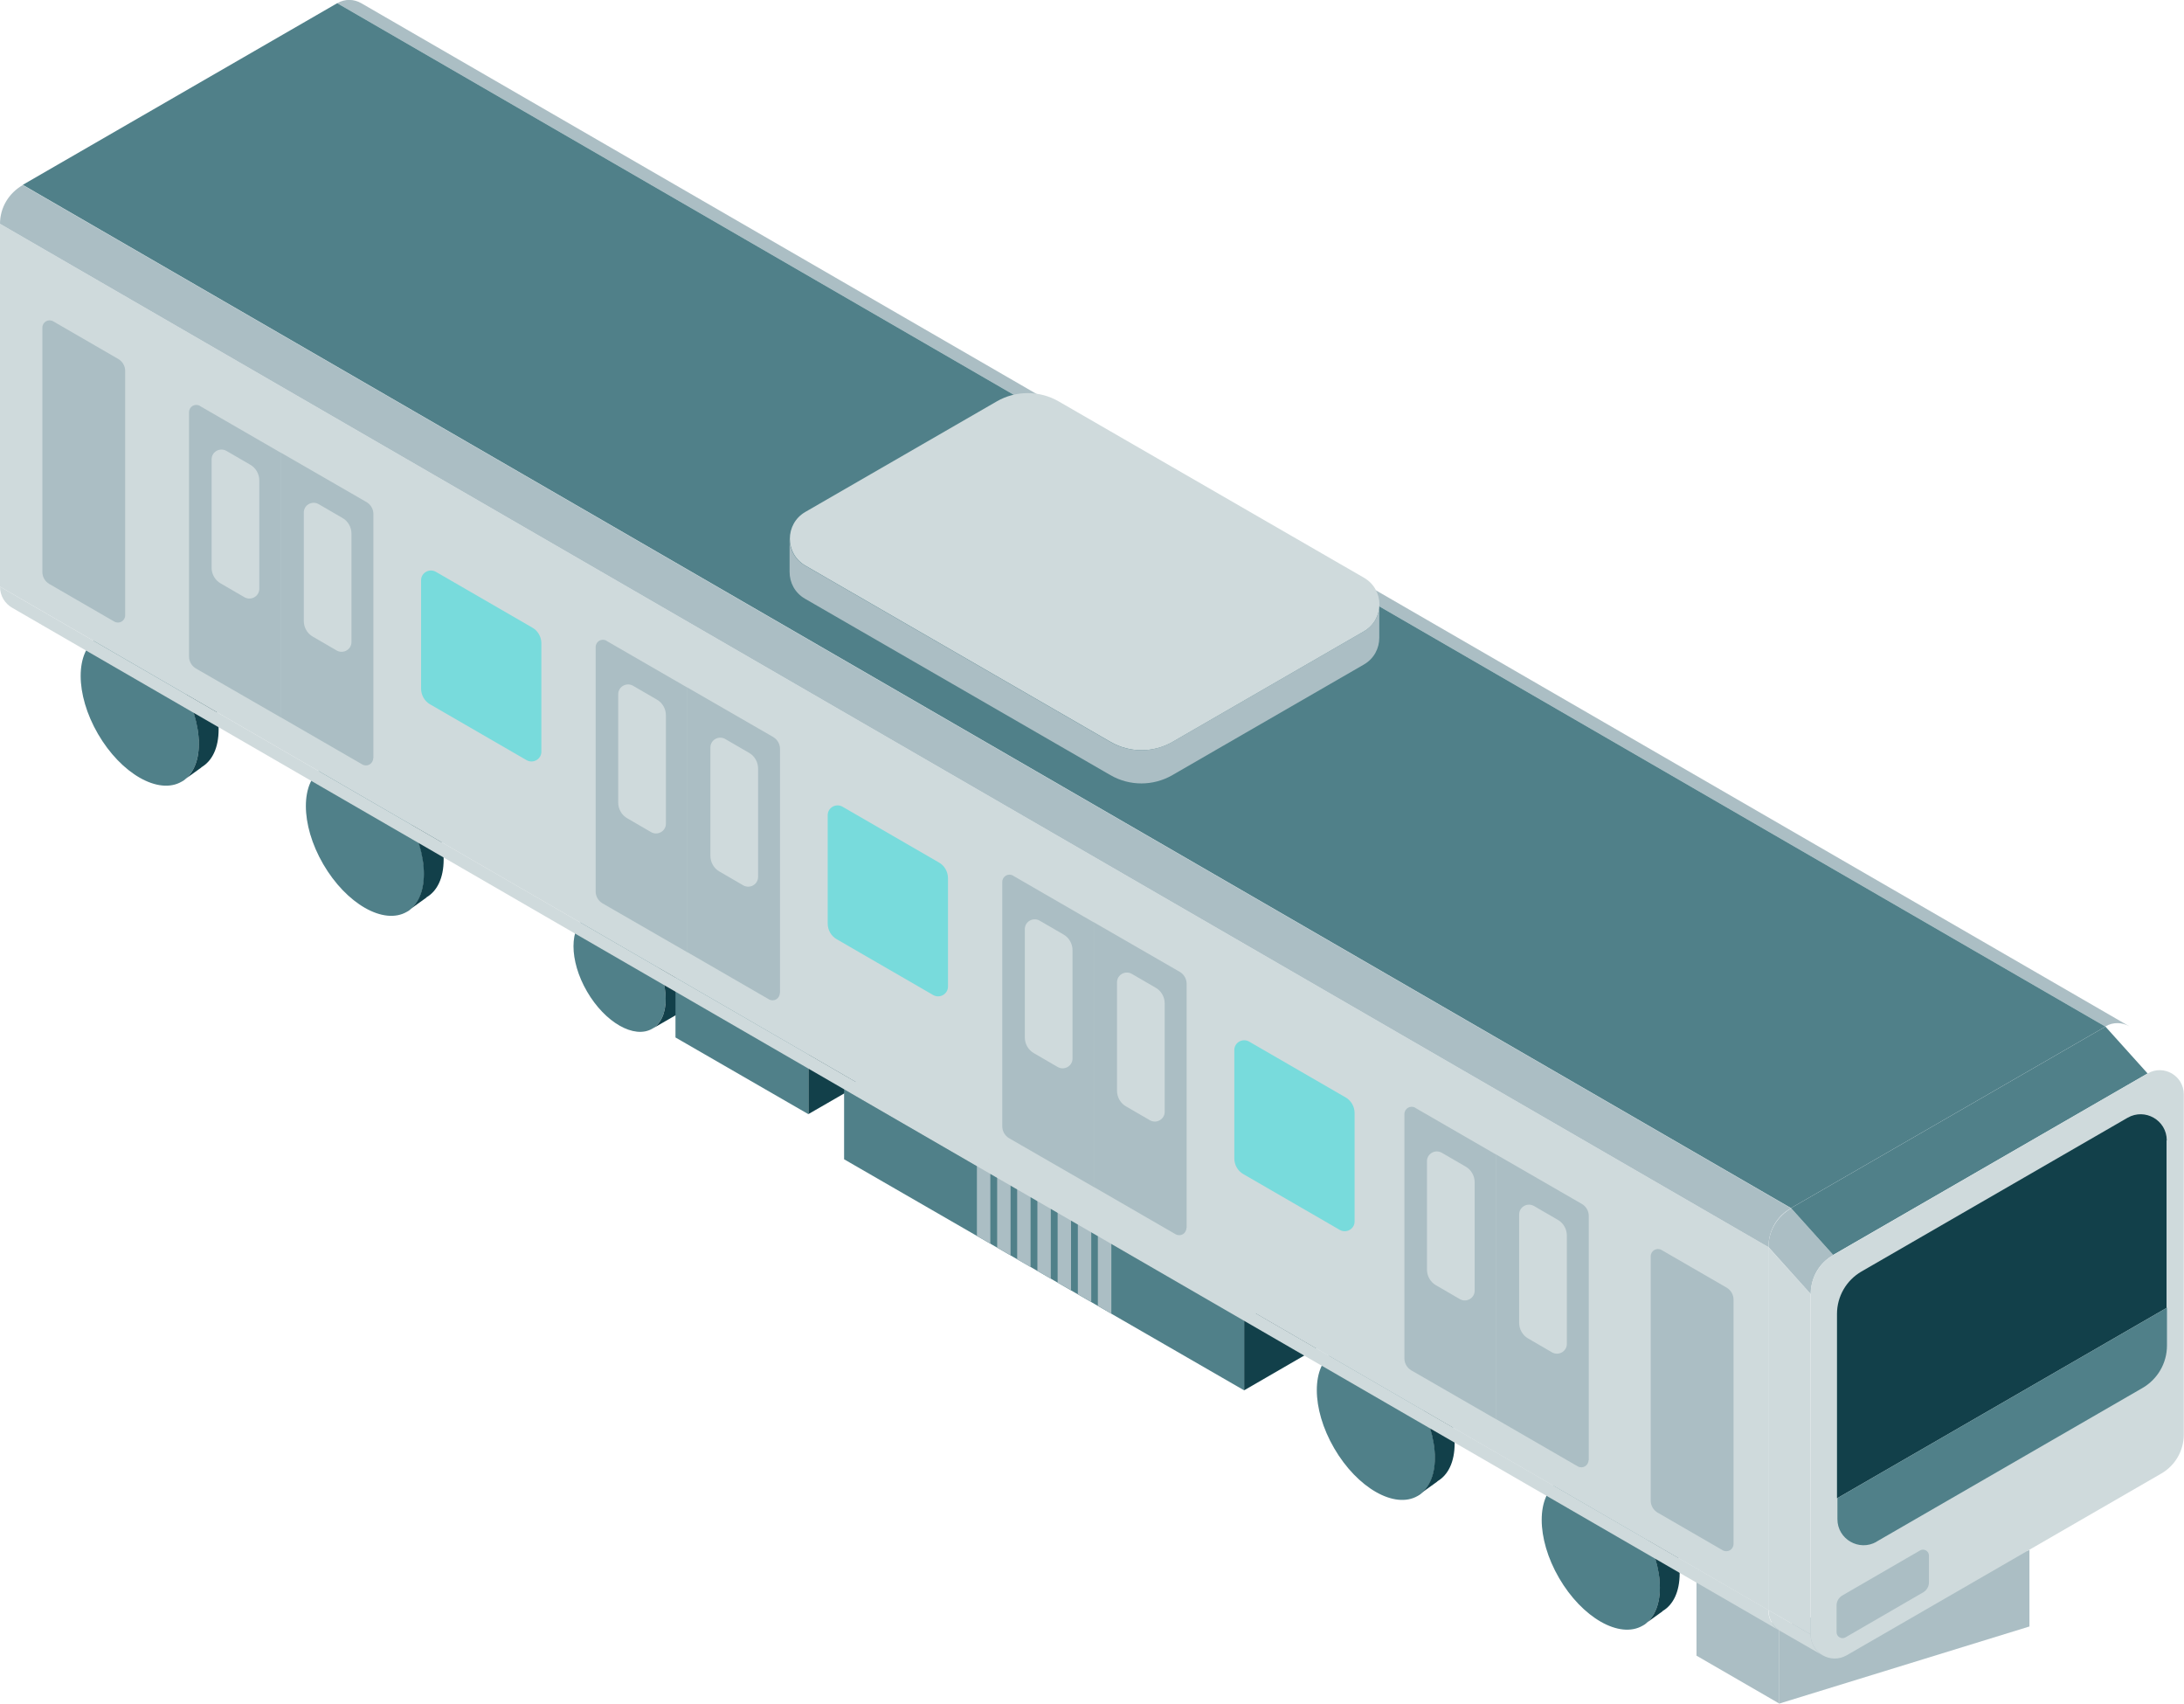 <?xml version="1.0" encoding="UTF-8"?><svg id="_レイヤー_2" xmlns="http://www.w3.org/2000/svg" viewBox="0 0 102.59 80"><defs><style>.cls-1{fill:#78dbdc;}.cls-1,.cls-2,.cls-3,.cls-4,.cls-5{stroke-width:0px;}.cls-2{fill:#508089;}.cls-3{fill:#12404a;}.cls-4{fill:#cfdadc;}.cls-5{fill:#abbec4;}</style></defs><g id="_文字"><polygon class="cls-5" points="83.58 76.41 79.69 74.16 79.69 77.75 83.58 80 83.58 76.41"/><ellipse class="cls-2" cx="29.11" cy="45.67" rx="1.77" ry="3.05" transform="translate(-19.01 20.81) rotate(-30.16)"/><path class="cls-3" d="m37.48,44.36l-6.84,3.95c.39-.23.63-.71.63-1.39,0-1.37-.96-3.05-2.16-3.74-.6-.35-1.14-.38-1.54-.15l6.84-3.95c.39-.23.94-.19,1.54.15,1.2.69,2.16,2.37,2.16,3.74,0,.68-.24,1.17-.63,1.39Z"/><polygon class="cls-3" points="37.97 49 43.5 45.81 43.5 49.13 37.97 52.32 37.97 49"/><polygon class="cls-2" points="37.97 49 31.73 45.4 31.73 48.72 37.97 52.32 37.97 49"/><polygon class="cls-4" points="43.5 45.81 37.27 42.21 31.73 45.4 37.97 49 43.5 45.81"/><ellipse class="cls-2" cx="6.57" cy="33.33" rx="2.27" ry="3.91" transform="translate(-15.86 7.81) rotate(-30.16)"/><path class="cls-3" d="m9.46,36.04l-.93.67c.5-.29.81-.91.81-1.78,0-1.76-1.23-3.91-2.77-4.79-.77-.44-1.47-.49-1.97-.2l.93-.68c.5-.29,1.2-.25,1.97.2,1.53.89,2.77,3.03,2.77,4.79,0,.88-.31,1.49-.81,1.78Z"/><ellipse class="cls-2" cx="17.14" cy="39.44" rx="2.27" ry="3.91" transform="translate(-17.49 13.95) rotate(-30.16)"/><path class="cls-3" d="m20.03,42.15l-.93.67c.5-.29.81-.91.81-1.78,0-1.76-1.23-3.91-2.77-4.79-.77-.44-1.47-.49-1.97-.2l.93-.68c.5-.29,1.2-.25,1.97.2,1.53.89,2.77,3.03,2.77,4.79,0,.88-.31,1.49-.81,1.78Z"/><ellipse class="cls-2" cx="64.63" cy="66.86" rx="2.27" ry="3.91" transform="translate(-24.84 41.53) rotate(-30.16)"/><path class="cls-3" d="m67.52,69.57l-.93.67c.5-.29.81-.91.81-1.78,0-1.76-1.23-3.91-2.77-4.79-.77-.44-1.47-.49-1.97-.2l.93-.68c.5-.29,1.2-.25,1.97.2,1.53.89,2.77,3.03,2.77,4.79,0,.88-.31,1.49-.81,1.78Z"/><ellipse class="cls-2" cx="75.2" cy="72.96" rx="2.27" ry="3.91" transform="translate(-26.48 47.66) rotate(-30.16)"/><path class="cls-3" d="m78.09,75.67l-.93.67c.5-.29.81-.91.81-1.78,0-1.76-1.23-3.91-2.77-4.79-.77-.44-1.47-.49-1.97-.2l.93-.68c.5-.29,1.2-.25,1.97.2,1.53.89,2.77,3.03,2.77,4.79,0,.88-.31,1.49-.81,1.78Z"/><polygon class="cls-5" points="83.58 76.41 95.33 72.79 95.33 76.38 83.58 80 83.58 76.41"/><polygon class="cls-2" points="45.89 54.73 51.42 51.53 51.42 54.85 45.89 58.04 45.89 54.73"/><polygon class="cls-2" points="45.89 54.73 39.65 51.12 39.65 54.44 45.89 58.04 45.89 54.73"/><polygon class="cls-4" points="51.42 51.53 45.18 47.93 39.65 51.12 45.89 54.73 51.42 51.53"/><polygon class="cls-3" points="58.44 61.97 63.97 58.78 63.97 62.09 58.44 65.29 58.44 61.97"/><polygon class="cls-2" points="58.44 61.97 52.2 58.37 52.2 61.69 58.44 65.29 58.44 61.97"/><polygon class="cls-2" points="52.2 58.37 45.89 54.73 45.89 58.04 52.2 61.69 52.2 58.37"/><polygon class="cls-5" points="46.52 55.09 45.89 54.73 45.89 58.04 46.52 58.4 46.52 55.09"/><polygon class="cls-5" points="47.47 55.64 46.84 55.27 46.84 58.59 47.47 58.95 47.47 55.64"/><polygon class="cls-5" points="48.41 56.18 47.78 55.82 47.78 59.14 48.41 59.5 48.41 56.18"/><polygon class="cls-5" points="49.36 56.73 48.73 56.37 48.73 59.68 49.36 60.05 49.36 56.73"/><polygon class="cls-5" points="50.31 57.28 49.68 56.91 49.68 60.23 50.31 60.59 50.31 57.28"/><polygon class="cls-5" points="51.26 57.82 50.63 57.46 50.63 60.78 51.26 61.14 51.26 57.82"/><polygon class="cls-5" points="52.2 58.37 51.57 58.01 51.57 61.32 52.2 61.69 52.2 58.37"/><polygon class="cls-4" points="63.97 58.78 57.73 55.18 52.2 58.37 58.44 61.97 63.97 58.78"/><polygon class="cls-4" points="57.73 55.18 51.42 51.53 45.89 54.73 52.2 58.37 57.73 55.18"/><path class="cls-5" d="m98.9,48.21L15.84.15c.38-.22.8-.19,1.13,0l83.06,48.05c-.33-.19-.76-.22-1.13,0Z"/><polygon class="cls-4" points="83.06 58.56 0 10.51 0 27.55 83.06 75.61 83.06 58.56"/><path class="cls-4" d="m83.06,75.61c0,.44.24.8.57.99L.57,28.54c-.33-.19-.57-.55-.57-.99l83.06,48.05"/><path class="cls-5" d="m83.06,58.56L0,10.51c0-.76.41-1.44,1.07-1.82l83.06,48.05c-.66.36-1.06,1.06-1.06,1.82Z"/><polygon class="cls-2" points="1.07 8.68 84.13 56.73 98.9 48.21 15.84 .15 1.07 8.68"/><path class="cls-5" d="m5.56,16.86l-3.06-1.77c-.23-.13-.51.03-.51.3v11.47c0,.23.12.44.32.56l3.06,1.77c.23.13.51-.03.51-.3v-11.47c0-.23-.12-.44-.32-.56Z"/><path class="cls-5" d="m81.11,60.47l-3.06-1.77c-.23-.13-.51.03-.51.3v11.47c0,.23.12.44.32.56l3.06,1.77c.23.13.51-.03.51-.3v-11.47c0-.23-.12-.44-.32-.56Z"/><path class="cls-5" d="m12.18,22.56v5.09c0,.35-.38.57-.69.4l-1.12-.65c-.27-.15-.43-.44-.43-.74v-5.09c0-.35.38-.57.69-.4l1.12.65c.27.15.43.44.43.74Zm-2.79-3.5c-.23-.13-.51.03-.51.3v11.47c0,.23.12.44.32.56l3.99,2.3v-12.43s-3.79-2.19-3.79-2.19Z"/><path class="cls-5" d="m16.51,25.06v5.09c0,.35-.38.57-.69.4l-1.12-.65c-.27-.15-.43-.44-.43-.74v-5.09c0-.35.38-.57.69-.4l1.12.65c.27.15.43.44.43.74Zm1.03,10.55v-11.47c0-.23-.12-.44-.32-.56l-4.04-2.33v12.43s3.84,2.22,3.84,2.22c.23.13.51-.03.51-.3Z"/><path class="cls-1" d="m25.43,30.21v5.09c0,.35-.38.57-.69.4l-4.53-2.62c-.27-.15-.43-.44-.43-.74v-5.09c0-.35.38-.57.69-.4l4.53,2.62c.27.15.43.44.43.74Z"/><path class="cls-5" d="m31.28,33.59v5.09c0,.35-.38.57-.69.4l-1.12-.65c-.27-.15-.43-.44-.43-.74v-5.09c0-.35.38-.57.69-.4l1.12.65c.27.15.43.44.43.74Zm-2.79-3.5c-.23-.13-.51.03-.51.3v11.47c0,.23.12.44.32.56l3.99,2.3v-12.43s-3.79-2.19-3.79-2.19Z"/><path class="cls-5" d="m35.61,36.09v5.09c0,.35-.38.57-.69.4l-1.12-.65c-.27-.15-.43-.44-.43-.74v-5.09c0-.35.38-.57.69-.4l1.12.65c.27.15.43.44.43.74Zm1.03,10.55v-11.47c0-.23-.12-.44-.32-.56l-4.04-2.33v12.43s3.84,2.22,3.84,2.22c.23.13.51-.03.51-.3Z"/><path class="cls-1" d="m44.53,41.24v5.09c0,.35-.38.57-.69.4l-4.53-2.62c-.27-.15-.43-.44-.43-.74v-5.09c0-.35.38-.57.69-.4l4.53,2.62c.27.15.43.44.43.74Z"/><path class="cls-5" d="m50.38,44.62v5.09c0,.35-.38.57-.69.4l-1.12-.65c-.27-.15-.43-.44-.43-.74v-5.09c0-.35.38-.57.69-.4l1.12.65c.27.15.43.44.43.74Zm-2.79-3.5c-.23-.13-.51.03-.51.3v11.47c0,.23.12.44.32.56l3.99,2.3v-12.43s-3.79-2.19-3.79-2.19Z"/><path class="cls-5" d="m54.71,47.12v5.09c0,.35-.38.57-.69.4l-1.12-.65c-.27-.15-.43-.44-.43-.74v-5.09c0-.35.38-.57.69-.4l1.12.65c.27.15.43.44.43.74Zm1.03,10.55v-11.47c0-.23-.12-.44-.32-.56l-4.04-2.33v12.43s3.84,2.22,3.84,2.22c.23.13.51-.03.51-.3Z"/><path class="cls-5" d="m69.27,55.52v5.09c0,.35-.38.57-.69.4l-1.12-.65c-.27-.15-.43-.44-.43-.74v-5.09c0-.35.38-.57.69-.4l1.12.65c.27.15.43.44.43.74Zm-2.79-3.5c-.23-.13-.51.03-.51.3v11.47c0,.23.12.44.32.56l3.99,2.3v-12.43s-3.79-2.19-3.79-2.19Z"/><path class="cls-5" d="m73.6,58.02v5.09c0,.35-.38.57-.69.4l-1.12-.65c-.27-.15-.43-.44-.43-.74v-5.09c0-.35.38-.57.69-.4l1.12.65c.27.15.43.44.43.74Zm1.03,10.55v-11.47c0-.23-.12-.44-.32-.56l-4.04-2.33v12.43s3.84,2.22,3.84,2.22c.23.13.51-.03.51-.3Z"/><path class="cls-1" d="m63.63,52.27v5.09c0,.35-.38.57-.69.4l-4.53-2.62c-.27-.15-.43-.44-.43-.74v-5.09c0-.35.38-.57.69-.4l4.53,2.62c.27.15.43.44.43.74Z"/><polygon class="cls-4" points="85.05 60.76 83.06 58.56 83.06 75.61 85.05 76.75 85.05 60.76"/><path class="cls-4" d="m85.05,76.75c0,.44.24.8.57.99l-1.98-1.14c-.33-.19-.57-.55-.57-.99l1.98,1.14"/><path class="cls-5" d="m85.05,60.76l-1.98-2.2c0-.76.41-1.44,1.07-1.82l1.98,2.2c-.66.36-1.06,1.06-1.06,1.82Z"/><polygon class="cls-2" points="84.13 56.73 86.11 58.93 100.88 50.41 98.9 48.21 84.13 56.73"/><path class="cls-4" d="m86.11,58.94l14.77-8.53c.76-.44,1.7.11,1.7.98v15.97c0,.76-.4,1.46-1.06,1.84l-14.77,8.53c-.76.44-1.7-.11-1.7-.98v-15.97c0-.76.4-1.46,1.06-1.84Z"/><path class="cls-3" d="m101.78,53.55c0-.94-1.02-1.53-1.84-1.06l-12.5,7.22c-.71.41-1.15,1.17-1.15,1.99v8.66s15.48-8.94,15.48-8.94v-7.86Z"/><path class="cls-2" d="m88.14,72.4l12.5-7.22c.71-.41,1.15-1.17,1.15-1.99v-1.78s-15.48,8.94-15.48,8.94v.99c0,.94,1.02,1.53,1.84,1.06Z"/><path class="cls-5" d="m86.53,74.93l3.66-2.12c.19-.11.42.03.42.24v1.26c0,.19-.1.36-.26.46l-3.66,2.12c-.19.11-.42-.03-.42-.24v-1.26c0-.19.1-.36.26-.46Z"/><path class="cls-4" d="m52.17,34.84l-14.34-8.28c-.97-.56-.97-1.96,0-2.52l8.99-5.19c.9-.52,2.01-.52,2.91,0l14.34,8.28c.97.56.97,1.96,0,2.52l-8.99,5.19c-.9.52-2.01.52-2.91,0Z"/><path class="cls-5" d="m37.82,26.56l14.34,8.28c.9.52,2.01.52,2.91,0l8.99-5.19c.49-.28.73-.77.73-1.27v1.57c0,.49-.24.98-.73,1.26l-8.99,5.19c-.9.52-2.01.52-2.91,0l-14.34-8.28c-.49-.28-.73-.77-.73-1.26v-1.57c0,.49.24.99.73,1.27Z"/></g></svg>